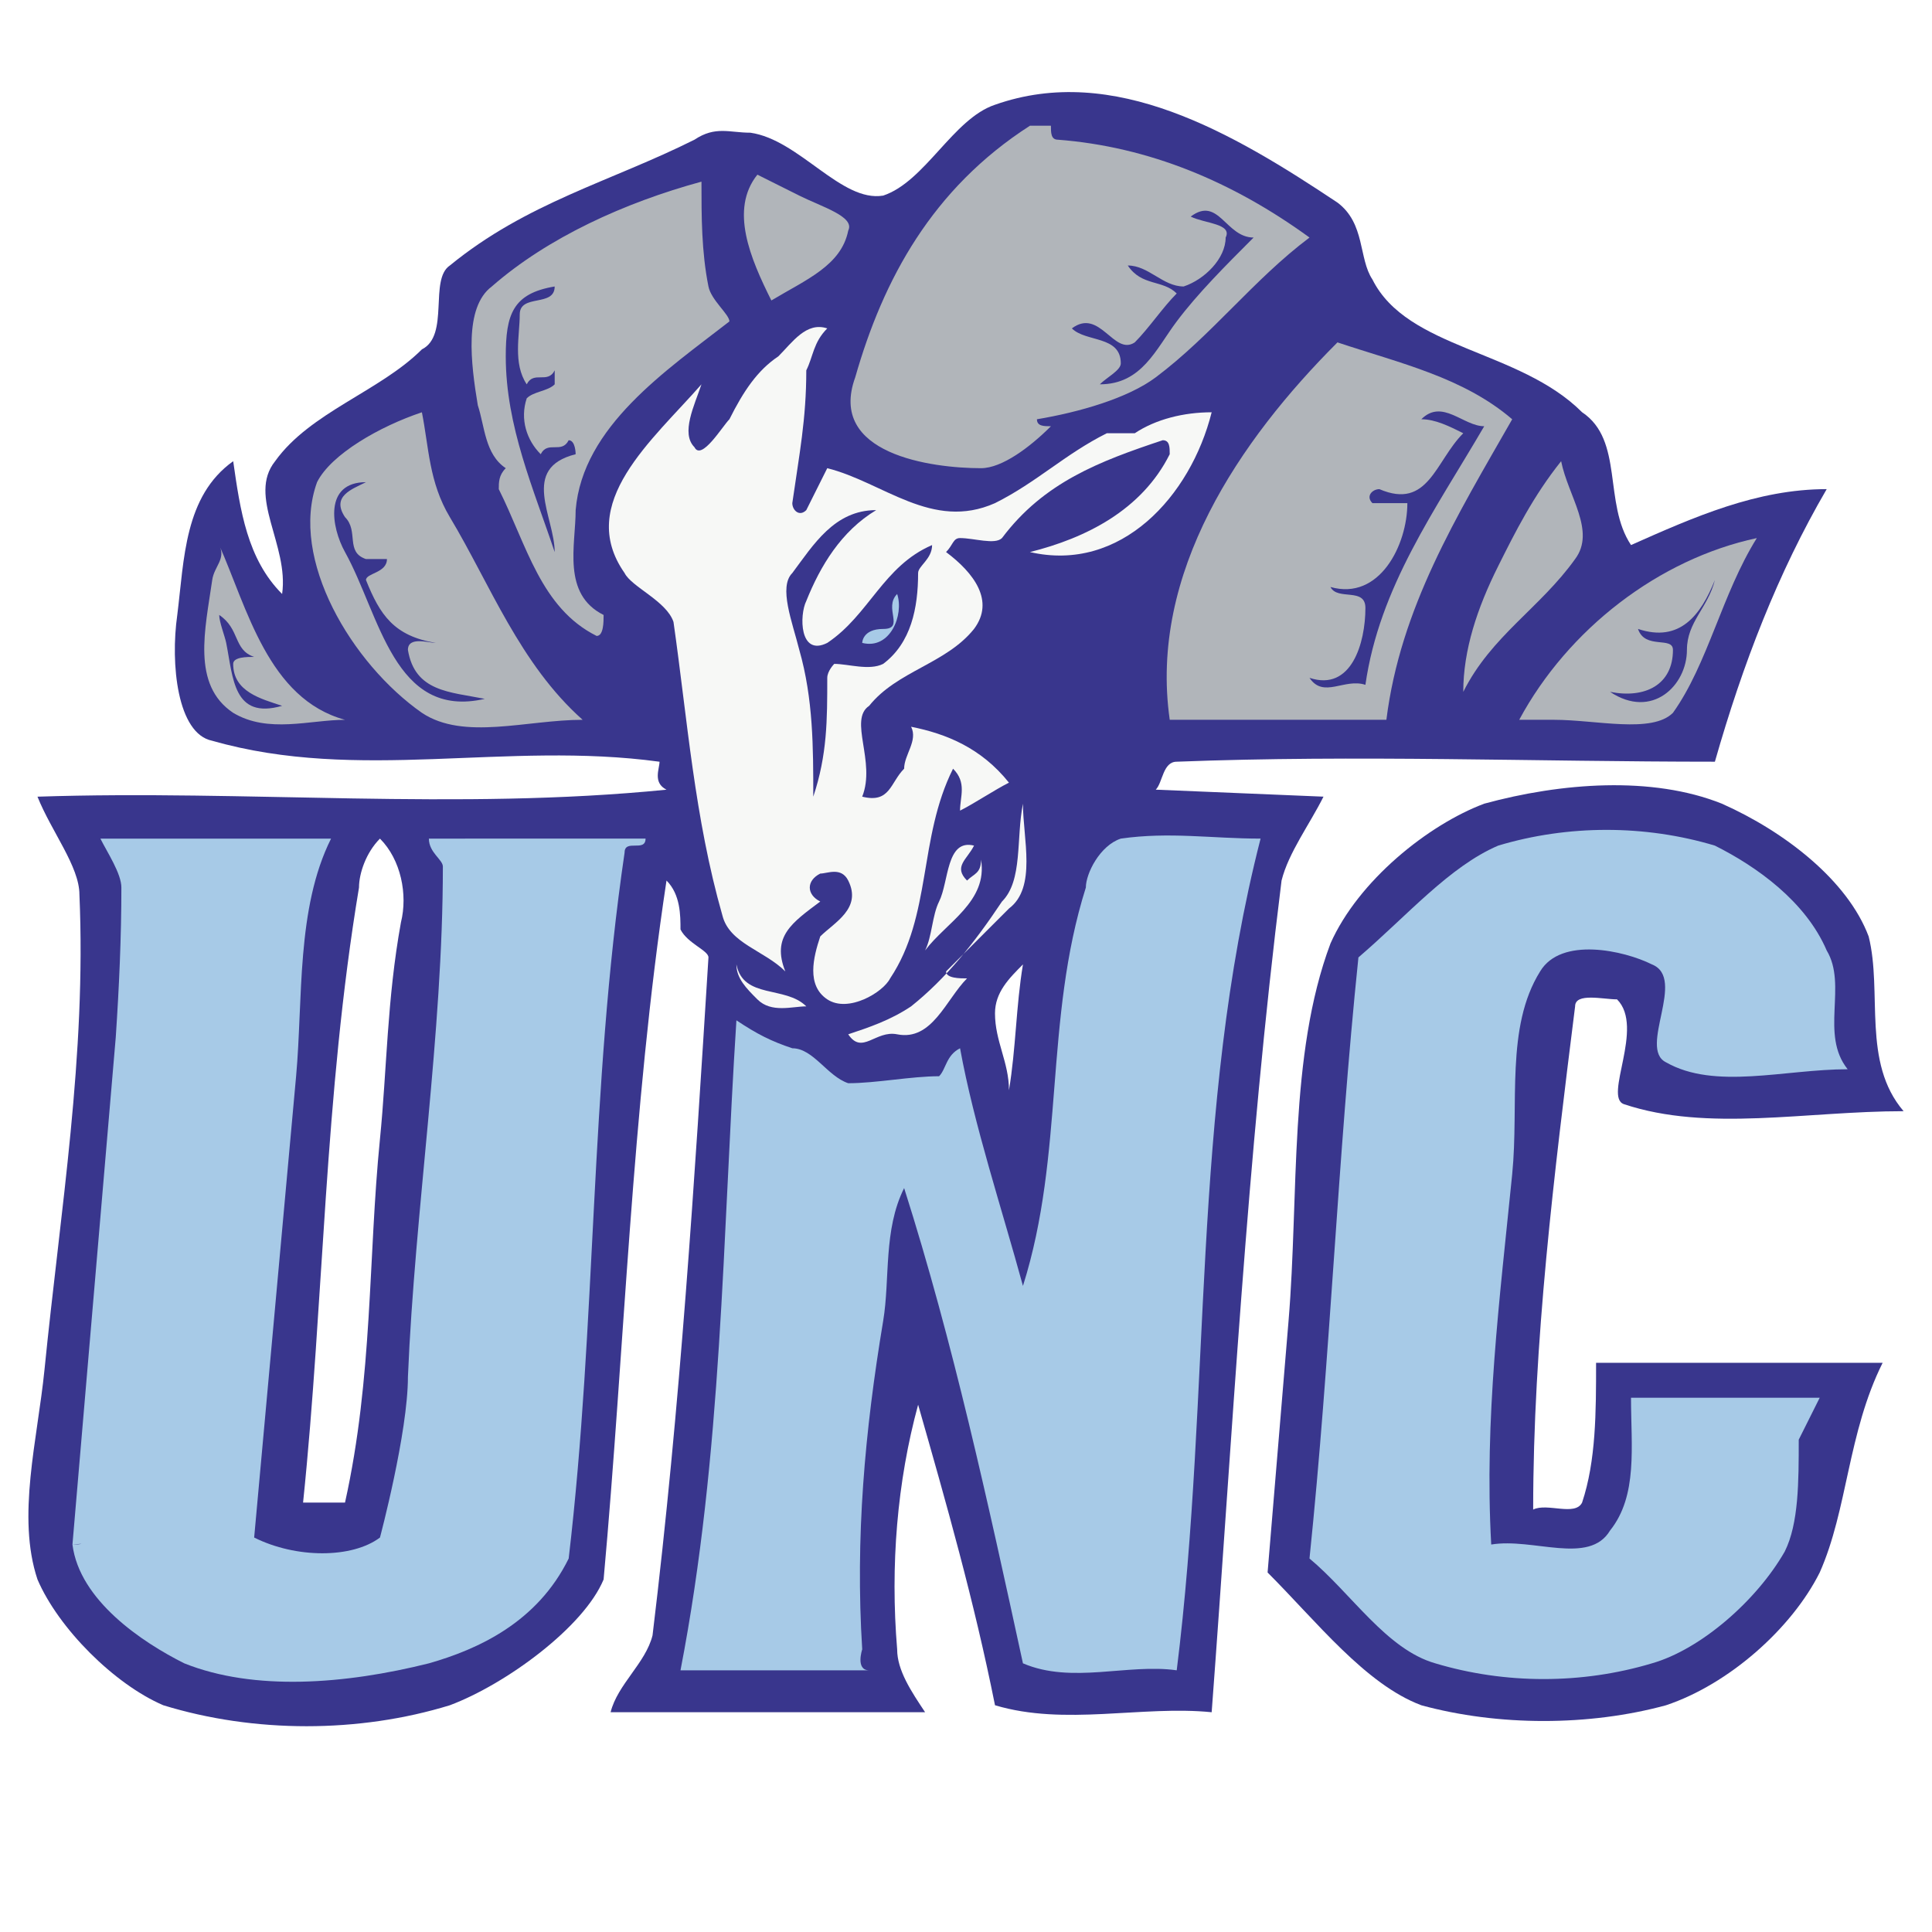 <svg xmlns="http://www.w3.org/2000/svg" width="2500" height="2500" viewBox="0 0 192.756 192.756"><g fill-rule="evenodd" clip-rule="evenodd"><path fill="#fff" d="M0 0h192.756v192.756H0V0z"/><path d="M4.438 136.664c1.602-16.02 4.184-31.379 3.486-47.417 0-2.789-2.789-6.276-4.184-9.762 20.919-.698 41.838 1.395 62.758-.698-1.395-.697-.697-2.092-.697-2.789-15.341-2.092-29.984 2.092-44.628-2.092-3.486-.697-4.184-7.67-3.486-12.552.697-5.578.697-11.854 5.579-15.341.697 4.881 1.395 9.763 4.881 13.249.697-4.881-3.486-9.762-.697-13.249 3.487-4.881 10.459-6.973 14.644-11.157 2.789-1.395.697-6.973 2.789-8.368 7.67-6.276 16.038-8.367 24.406-12.551 2.091-1.395 3.486-.697 5.578-.697 4.881.697 9.065 6.973 13.249 6.275 4.184-1.394 6.973-7.67 11.157-9.065 11.854-4.184 23.709 2.79 34.168 9.762 2.789 2.092 2.092 5.579 3.486 7.67 3.486 6.973 14.645 6.973 20.92 13.249 4.184 2.789 2.092 9.065 4.881 13.249 6.275-2.789 12.551-5.579 19.523-5.579-4.881 8.368-8.367 17.433-11.156 27.195-18.129 0-35.562-.697-53.691 0-1.396 0-1.396 2.092-2.094 2.789l16.736.698c-1.395 2.789-3.486 5.578-4.184 8.368-3.486 27.891-4.881 55.086-6.973 82.979-6.975-.697-14.645 1.395-21.617-.697-2.092-10.459-4.881-20.223-7.67-29.984-2.092 7.67-2.789 16.039-2.092 24.406 0 2.092 1.395 4.184 2.789 6.275H60.92c.697-2.789 3.487-4.881 4.184-7.67 2.789-23.012 4.184-45.324 5.579-67.639 0-.697-2.092-1.395-2.79-2.789 0-1.395 0-3.486-1.395-4.881-3.487 23.01-4.184 46.719-6.276 69.731-1.976 4.764-9.762 10.459-15.341 12.551-9.064 2.789-19.524 2.789-28.589 0-4.881-2.092-10.459-7.67-12.552-12.551-2.092-6.273 0-13.945.698-20.918z" fill="#39368d"/><path d="M84.628 87.853c-.698-1.395-2.092-.697-2.79-.697-1.395.697-1.395 2.092 0 2.789-2.79 2.092-4.881 3.486-3.487 6.973-2.092-2.092-5.578-2.79-6.275-5.579-2.789-9.762-3.487-19.524-4.881-29.287-.697-2.092-4.184-3.486-4.881-4.881-4.881-6.973 2.79-13.249 7.671-18.827-.697 2.092-2.092 4.881-.697 6.275.697 1.395 2.789-2.092 3.486-2.789 1.395-2.789 2.789-4.881 4.881-6.276 1.395-1.395 2.79-3.486 4.881-2.789-1.395 1.395-1.395 2.789-2.092 4.184 0 4.881-.698 8.367-1.395 13.249 0 .697.697 1.395 1.395.697l2.092-4.184c5.579 1.395 10.459 6.276 16.735 3.487 4.184-2.092 6.973-4.881 11.156-6.973h2.789c2.092-1.395 4.881-2.092 7.672-2.092-2.094 8.368-9.066 16.038-18.131 13.946 5.578-1.395 11.156-4.184 13.947-9.763 0-.697 0-1.395-.699-1.395-6.275 2.092-11.854 4.184-16.037 9.762-.697.698-2.789 0-4.184 0-.698 0-.698.698-1.395 1.395 2.79 2.092 4.881 4.881 2.79 7.67-2.79 3.486-7.67 4.184-10.46 7.67-2.091 1.395.697 5.578-.697 9.065 2.789.697 2.789-1.395 4.184-2.79 0-1.395 1.395-2.789.697-4.184 3.486.697 6.973 2.092 9.762 5.578-1.395.697-3.486 2.092-4.881 2.79 0-1.395.697-2.79-.698-4.184-3.486 6.973-2.092 14.644-6.275 20.919-.697 1.395-4.184 3.486-6.276 2.092-2.092-1.395-1.395-4.184-.697-6.276 1.395-1.391 4.185-2.786 2.79-5.575z" fill="#f7f8f6"/><path d="M82.536 67.631c0 4.184 0 7.67-1.395 11.854 0-4.881 0-9.763-1.395-14.644-.697-2.79-2.092-6.276-.697-7.67 2.092-2.789 4.184-6.276 8.368-6.276-3.486 2.092-5.578 5.579-6.973 9.065-.698 1.395-.698 5.578 2.092 4.184 4.184-2.79 5.579-7.67 10.459-9.762 0 1.395-1.395 2.092-1.395 2.789 0 3.486-.697 6.973-3.486 9.065-1.395.698-3.486 0-4.881 0 0 0-.697.698-.697 1.395z" fill="#39368d"/><path d="M21.173 57.869c.197-1.381 1.395-2.092.697-3.486 2.79 6.275 4.881 15.34 12.552 17.433-3.486 0-7.67 1.395-11.157-.697-4.184-2.79-2.789-8.369-2.092-13.25zM155.057 71.815h-3.486c4.881-9.065 13.945-16.038 23.707-18.13-3.486 5.579-4.881 12.552-8.367 17.433-2.093 2.091-7.671.697-11.854.697zM119.494 71.815h-2.789c-2.094-14.644 6.973-27.893 16.734-37.655 6.275 2.092 12.551 3.487 17.434 7.67-5.58 9.763-11.158 18.827-12.553 29.984l-18.826.001zM97.877 46.711c-4.931 0-15.341-1.395-12.551-9.064 2.789-9.763 7.67-18.828 17.432-25.104h2.092c0 .698 0 1.395.697 1.395 9.064.697 17.434 4.184 25.104 9.762-5.578 4.184-9.762 9.762-15.342 13.946-2.789 2.092-7.67 3.486-11.854 4.184 0 .697.697.697 1.395.697-2.092 2.093-4.881 4.184-6.973 4.184zM79.747 19.517c2.249 1.125 5.579 2.092 4.882 3.487-.698 3.486-4.184 4.881-7.67 6.973-2.092-4.184-4.184-9.065-1.395-12.551l4.183 2.091zM70.682 28.582c.273 1.367 2.092 2.789 2.092 3.487-6.276 4.881-14.644 10.459-15.341 18.827 0 3.487-1.395 8.368 2.789 10.459 0 .697 0 2.092-.697 2.092-5.578-2.79-6.973-9.065-9.762-14.644 0-.697 0-1.395.697-2.092-2.092-1.395-2.092-4.184-2.789-6.275-.697-4.184-1.395-9.762 1.395-11.854 5.579-4.881 13.249-8.368 20.919-10.459 0 3.486 0 6.972.697 10.459zM44.881 51.593c4.011 6.685 6.974 14.643 13.249 20.222-5.579 0-11.854 2.092-16.038-.697-6.973-4.881-13.249-15.341-10.459-23.011 1.395-2.79 6.275-5.579 10.459-6.973.698 3.486.698 6.972 2.789 10.459z" fill="#b1b5ba"/><path d="M128.559 131.783c1.049-12.586 0-26.498 4.184-37.655 2.789-6.275 9.762-11.854 15.34-13.946 7.672-2.092 16.736-2.79 23.709 0 6.275 2.789 12.553 7.67 14.645 13.249 1.395 5.579-.697 12.551 3.486 17.432-9.764 0-19.525 2.092-27.893-.697-2.092-.697 2.092-7.67-.697-10.459-1.395 0-4.184-.697-4.184.697-2.092 16.736-4.184 33.471-4.184 50.205 1.395-.697 4.184.699 4.881-.697 1.395-4.184 1.395-9.064 1.395-13.945h28.59c-3.486 6.973-3.486 14.643-6.277 20.92-2.789 5.578-9.064 11.156-15.34 13.248-7.67 2.092-16.734 2.092-24.406 0-5.578-2.092-10.459-8.367-15.34-13.248.696-8.369 1.393-16.737 2.091-25.104z" fill="#39368d"/><path d="M88.115 131.783c-1.838 11.027-2.789 21.617-2.092 32.773 0 0-.697 2.092.697 2.092H67.893c4.184-21.617 4.184-43.232 5.579-64.85 2.092 1.395 3.487 2.092 5.578 2.789 2.092 0 3.487 2.789 5.579 3.486 2.789 0 6.275-.697 9.064-.697.697-.697.697-2.092 2.092-2.789 1.395 7.67 4.184 16.039 6.275 23.709 4.184-13.25 2.092-26.498 6.275-39.747 0-1.395 1.395-4.184 3.486-4.881 4.883-.697 9.066 0 13.947 0-6.975 27.194-4.881 55.087-8.367 82.979-4.883-.697-10.461 1.395-15.342-.697-3.486-16.039-6.973-32.076-11.854-47.416-2.09 4.185-1.393 9.066-2.09 13.249zM150.873 117.141c-1.252 12.508-2.791 24.404-2.094 36.957 4.186-.697 9.764 2.092 11.855-1.395 2.789-3.488 2.092-8.369 2.092-13.25h18.826l-2.092 4.184c0 4.184 0 8.369-1.395 11.158-2.789 4.881-8.367 9.762-13.248 11.156-6.973 2.092-14.643 2.092-21.617 0-4.881-1.395-8.367-6.973-12.551-10.459 2.092-20.223 2.789-39.748 4.881-59.969 4.881-4.184 9.064-9.064 13.947-11.157 6.973-2.092 14.643-2.092 21.615 0 4.184 2.092 9.064 5.579 11.156 10.459 2.094 3.487-.697 8.368 2.094 11.854-6.277 0-13.25 2.092-18.131-.697-2.789-1.395 2.092-8.367-1.395-9.762-2.789-1.395-9.064-2.79-11.156.697-3.484 5.579-2.09 13.249-2.787 20.224zM88.115 62.75c2.205 0 0-2.092 1.395-3.487.697 2.092-.697 5.579-3.486 4.881-.001.001-.001-1.394 2.091-1.394z" fill="#a7cae7"/><path d="M149.479 56.474c1.678-3.358 3.486-6.973 6.275-10.46.697 3.487 3.486 6.973 1.395 9.763-3.486 4.881-8.369 7.67-11.158 13.249-.001-4.184 1.394-8.368 3.488-12.552z" fill="#b1b5ba"/><path d="M89.509 103.193c-2.163-.432-3.486 2.092-4.881 0 2.091-.697 4.184-1.395 6.275-2.789 3.486-2.789 6.276-6.276 9.065-10.459 2.092-2.092 1.395-6.276 2.092-9.762 0 3.486 1.395 8.368-1.395 10.459l-6.276 6.276c0 .697 1.395.697 2.092.697-2.091 2.092-3.485 6.276-6.972 5.578zM75.563 99.707c-1.103-1.102-2.092-2.092-2.092-3.486.697 3.486 4.881 2.092 6.973 4.184-1.395-.001-3.486.697-4.881-.698z" fill="#f7f8f6"/><path d="M93.693 89.945c.986-1.972.697-6.276 3.487-5.579-.698 1.395-2.092 2.092-.698 3.487.698-.697 1.395-.697 1.395-2.092.697 4.184-3.487 6.275-5.579 9.064.698-1.394.698-3.486 1.395-4.88z" fill="#f7f8f6"/><path d="M168.305 64.842c0 3.556-3.486 6.973-7.67 4.184 3.486.697 6.275-.697 6.275-4.184 0-1.395-2.789 0-3.486-2.092 4.184 1.395 6.275-1.395 7.67-4.881-.698 2.789-2.789 4.183-2.789 6.973zM140.412 50.198h-3.486c-.697-.697 0-1.395.697-1.395 4.881 2.092 5.578-2.79 8.367-5.579-1.395-.697-2.789-1.395-4.184-1.395 2.092-2.092 4.184.697 6.275.697-4.881 8.368-10.459 16.038-11.854 25.801-2.092-.697-4.184 1.394-5.578-.697 4.184 1.394 5.578-3.487 5.578-6.974 0-2.092-2.789-.697-3.486-2.092 4.882 1.396 7.671-4.182 7.671-8.366zM117.402 32.068c-2.094 2.789-3.488 6.276-7.672 6.276.697-.697 2.092-1.395 2.092-2.092 0-2.79-3.486-2.092-4.881-3.487 2.789-2.092 4.184 2.789 6.275 1.395 1.395-1.395 2.789-3.486 4.186-4.881-1.396-1.395-3.488-.698-4.883-2.79 2.092 0 3.486 2.092 5.578 2.092 2.094-.697 4.186-2.789 4.186-4.881.697-1.395-2.092-1.395-3.488-2.092 2.791-2.092 3.488 2.092 6.277 2.092-2.789 2.79-5.578 5.579-7.67 8.368zM50.46 35.555c0-4.184.697-6.275 4.881-6.973 0 2.092-3.486.698-3.486 2.789 0 2.092-.698 4.882.697 6.974.697-1.395 2.092 0 2.79-1.395v1.395c-.697.697-2.092.697-2.79 1.395-.697 2.092 0 4.184 1.395 5.578.697-1.395 2.092 0 2.789-1.395.697 0 .697 1.395.697 1.395-5.578 1.395-2.092 6.276-2.092 9.763-2.092-6.277-4.881-12.553-4.881-19.526zM34.422 55.08c-1.396-2.513-2.092-6.973 2.092-6.973-1.394.697-3.486 1.395-2.092 3.487 1.395 1.394 0 3.486 2.092 4.184h2.092c0 1.395-2.092 1.395-2.092 2.092 1.395 3.486 2.79 5.579 6.973 6.276-.697 0-2.789-.697-2.789.697.697 4.184 4.184 4.184 7.67 4.881-9.065 2.091-10.46-8.369-13.946-14.644zM22.568 64.145c-.137-.684-.698-2.092-.698-2.79 2.092 1.395 1.395 3.487 3.487 4.184-.697 0-2.092 0-2.092.698 0 2.789 2.789 3.486 4.881 4.184-4.881 1.394-4.881-2.79-5.578-6.276z" fill="#39368d"/><path d="M37.908 113.652c-1.181 11.816-.697 23.709-3.486 36.26h-4.184c2.092-20.221 2.092-40.443 5.579-61.362 0-1.395.697-3.487 2.091-4.881C40 85.761 40.698 89.248 40 92.037c-1.394 7.67-1.394 14.643-2.092 21.615zM99.271 101.102c0-2.092 1.395-3.486 2.789-4.881-.697 4.184-.697 8.367-1.395 12.551.001-2.79-1.394-4.881-1.394-7.67z" fill="#fff"/><path d="M42.79 83.669c0 1.395 1.395 2.092 1.395 2.79 0 16.735-2.789 34.168-3.486 50.903 0 5.578-2.79 16.039-2.79 16.039-2.789 2.092-8.368 2.092-12.551 0l4.184-46.023c.697-7.67 0-16.735 3.487-23.708H10.018c.697 1.395 2.092 3.487 2.092 4.881 0 4.976-.227 9.952-.56 14.928l-4.321 50.619.912-.076c-.256.072-.583.076-.912.076.697 5.578 6.973 9.762 11.157 11.854 6.973 2.789 16.038 2.092 24.406 0 4.881-1.395 10.808-4.068 13.946-10.459 2.789-23.709 2.092-46.721 5.578-70.429 0-1.395 2.092 0 2.092-1.395H42.79z" fill="#a7cae7"/></g></svg>
